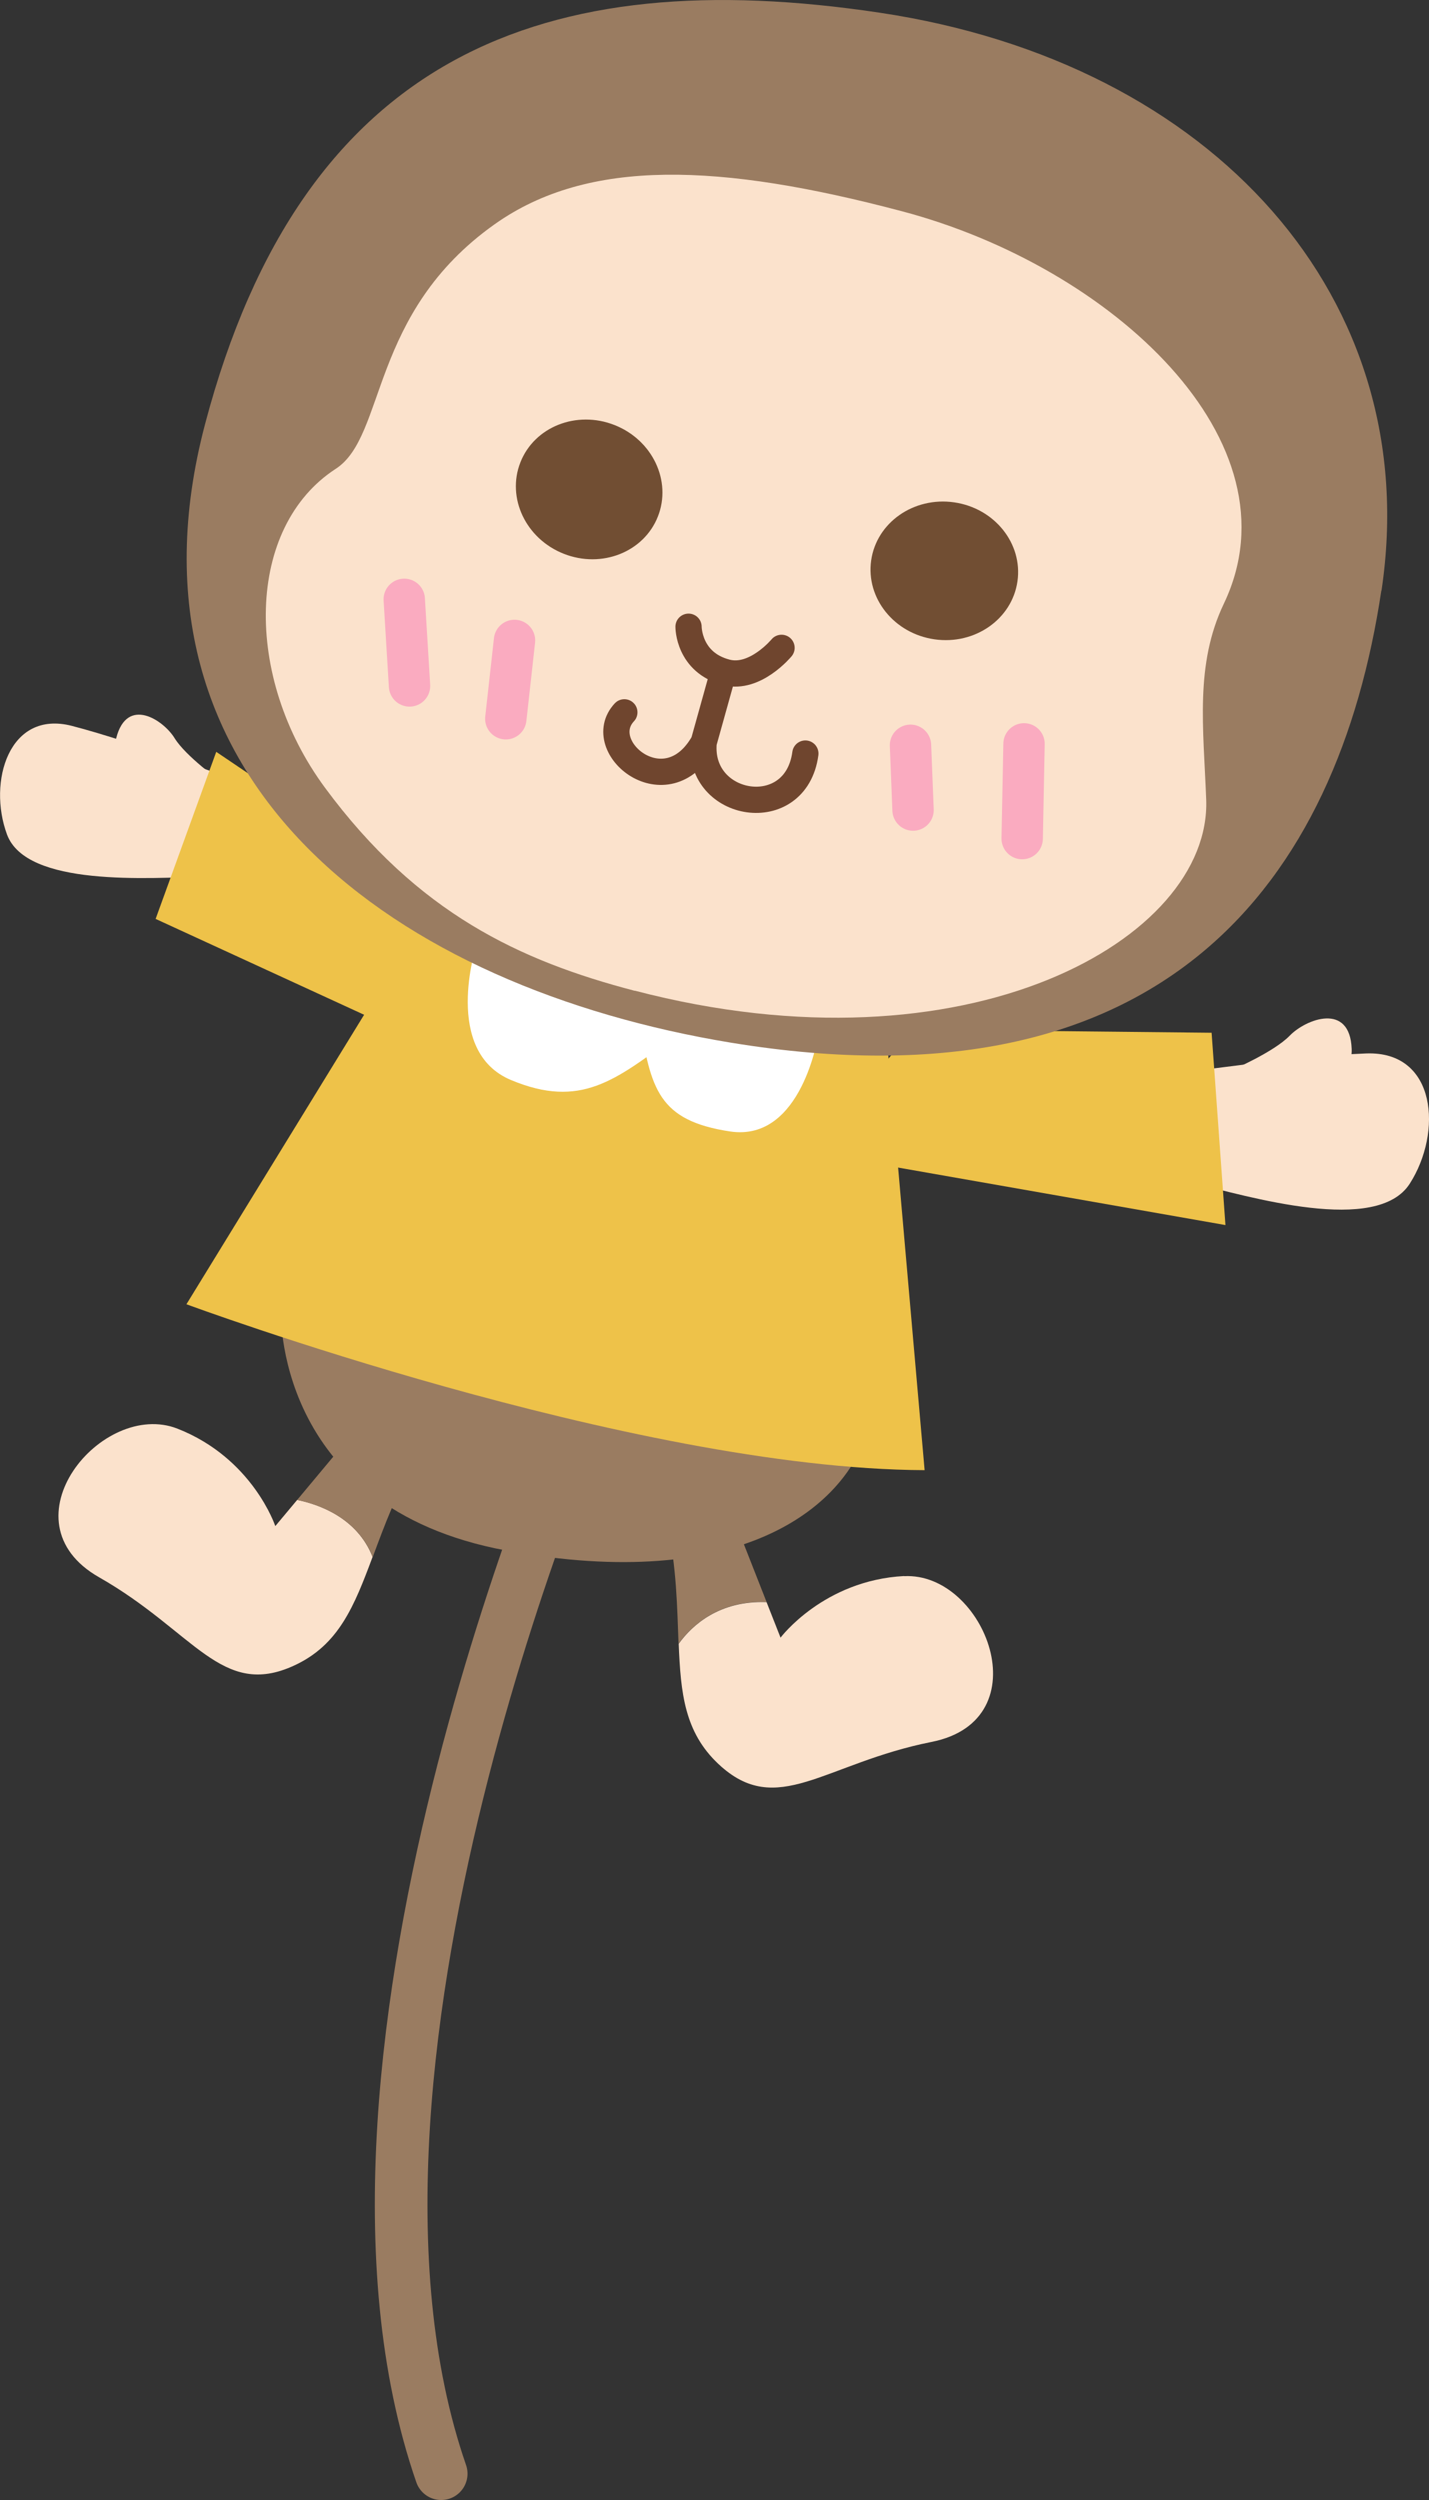 <svg xmlns="http://www.w3.org/2000/svg" id="_レイヤー_2" data-name="レイヤー 2" viewBox="0 0 100.18 175.24"><rect x="0" y="0" width="100.18" height="175.24" fill="#333333" stroke="none"/><defs><style>.cls-1{stroke:#6f452e;stroke-width:1.84px}.cls-1,.cls-2{stroke-linejoin:round;fill:none;stroke-linecap:round}.cls-4{fill:#fff}.cls-5{fill:#9a7c61}.cls-2{stroke:#faabc0;stroke-width:2.9px}.cls-6{fill:#fbe2cc}.cls-7{fill:#714e33}.cls-8{fill:#eec249}</style></defs><g id="_背景" data-name="背景"><path d="M41.64 97.01s-20.92 46.89-10.71 76.38" style="fill:none;stroke-linecap:round;stroke:#9a7c61;stroke-miterlimit:10;stroke-width:3.69px"/><path d="m20.83 105.14-1.53 1.83s-1.58-4.76-6.86-6.83-12.38 6.5-5.49 10.42c6.68 3.8 8.58 8.54 13.68 6.18 3.12-1.44 4.2-4.15 5.49-7.61-1.08-2.75-3.77-3.69-5.3-4Z" class="cls-6"/><path d="m26.08 98.85-5.25 6.29c1.53.31 4.22 1.25 5.3 4 .82-2.2 1.73-4.7 3.3-7.38zM53.74 112.29l-2.89-7.36-4.1 1.71c.7 3.26.72 6.09.82 8.57.97-1.32 2.87-3.04 6.16-2.92Z" class="cls-5"/><path d="M63.39 110.47c-5.66.3-8.67 4.32-8.67 4.32l-.98-2.49c-3.29-.12-5.2 1.59-6.16 2.92.14 3.44.4 6.19 2.79 8.43 4.1 3.85 7.4-.05 14.93-1.55 7.78-1.54 3.75-11.92-1.92-11.62ZM14.43 61.44c-4.05.11-12.58.73-13.94-2.95s.13-8.75 4.55-7.61 12.09 4.04 12.09 4.04z" class="cls-6"/><path d="M15.44 54.74s-2.42-1.73-3.2-3-3.33-2.96-4.09-.01 2.21 4.25 2.21 4.25l5.08-1.23Z" class="cls-6"/><path d="m28.42 72.46-17.51-8.05 4.25-11.71L37.8 68z" class="cls-8"/><path d="M83.37 82.85c4.27 1.06 13.16 3.71 15.46.12 2.3-3.58 1.9-9.31-3.05-9.13s-13.75 1.47-13.75 1.47z" class="cls-6"/><path d="m64.02 72.17 20.92.22.97 13.48-29.21-5.13z" class="cls-8"/><path d="M19.69 91.7s-.66 13.94 15.79 16.98c16.44 3.04 23.66-3.04 25.3-8.24L19.7 91.7Z" class="cls-5"/><path d="M30.7 62.7 13.07 91.42s31.14 11.54 51.75 11.63l-3.09-35.27z" class="cls-8"/><path d="M33.38 66.32s-2.39 7.38 2.46 9.39c4.85 2.02 7.3.02 11.41-3.02l-13.87-6.38Z" class="cls-4"/><path d="m44.85 71.48 12.52 1.02s-1.13 7.56-6.18 6.81c-5.04-.76-5.57-2.98-6.35-7.83Z" class="cls-4"/><path d="M96.84 41.39c-3.06 20.42-15.24 36.67-45.57 31.7-23.39-3.84-43.54-18.13-36.9-43.34C21.22 3.77 38.22-2.63 61.67.89 85.11 4.4 99.91 20.97 96.85 41.4Z" class="cls-5"/><path d="M44.5 69.45c-8.03-2.1-15.22-5.43-21.72-14.24-5.76-7.81-5.53-18.27.76-22.35 3.55-2.3 2.33-10.91 11.15-17.15 6.57-4.65 15.78-4.28 28.55-.9 14.7 3.89 27.98 16.14 22.56 27.5-2.04 4.27-1.43 8.69-1.24 13.73.37 9.77-16.72 19.5-40.06 13.4Z" class="cls-6"/><ellipse cx="41.31" cy="34.3" class="cls-7" rx="4.85" ry="5.18" transform="rotate(-68.5 41.31 34.308)"/><ellipse cx="66.21" cy="40.01" class="cls-7" rx="4.85" ry="5.18" transform="rotate(-81.86 66.207 40.016)"/><path d="m28.34 42.01.37 6.07M36.07 44.89l-.61 5.49M71.79 52.14l-.13 6.64M63.83 52.24l.18 4.54" class="cls-2"/><path d="M48.27 43.93s-.02 2.51 2.66 3.2c2.01.52 3.86-1.72 3.86-1.72M50.61 47.46l-1.28 4.59M43.77 49.93c-2.27 2.44 2.95 6.75 5.56 2.11-.42 4.61 6.46 5.76 7.13.78" class="cls-1"/><path d="M86.33 75.02s2.97-1.27 4.09-2.43c1.13-1.16 4.22-2.36 4.34.94s-5.72 4.02-5.72 4.02z" class="cls-6"/></g></svg>